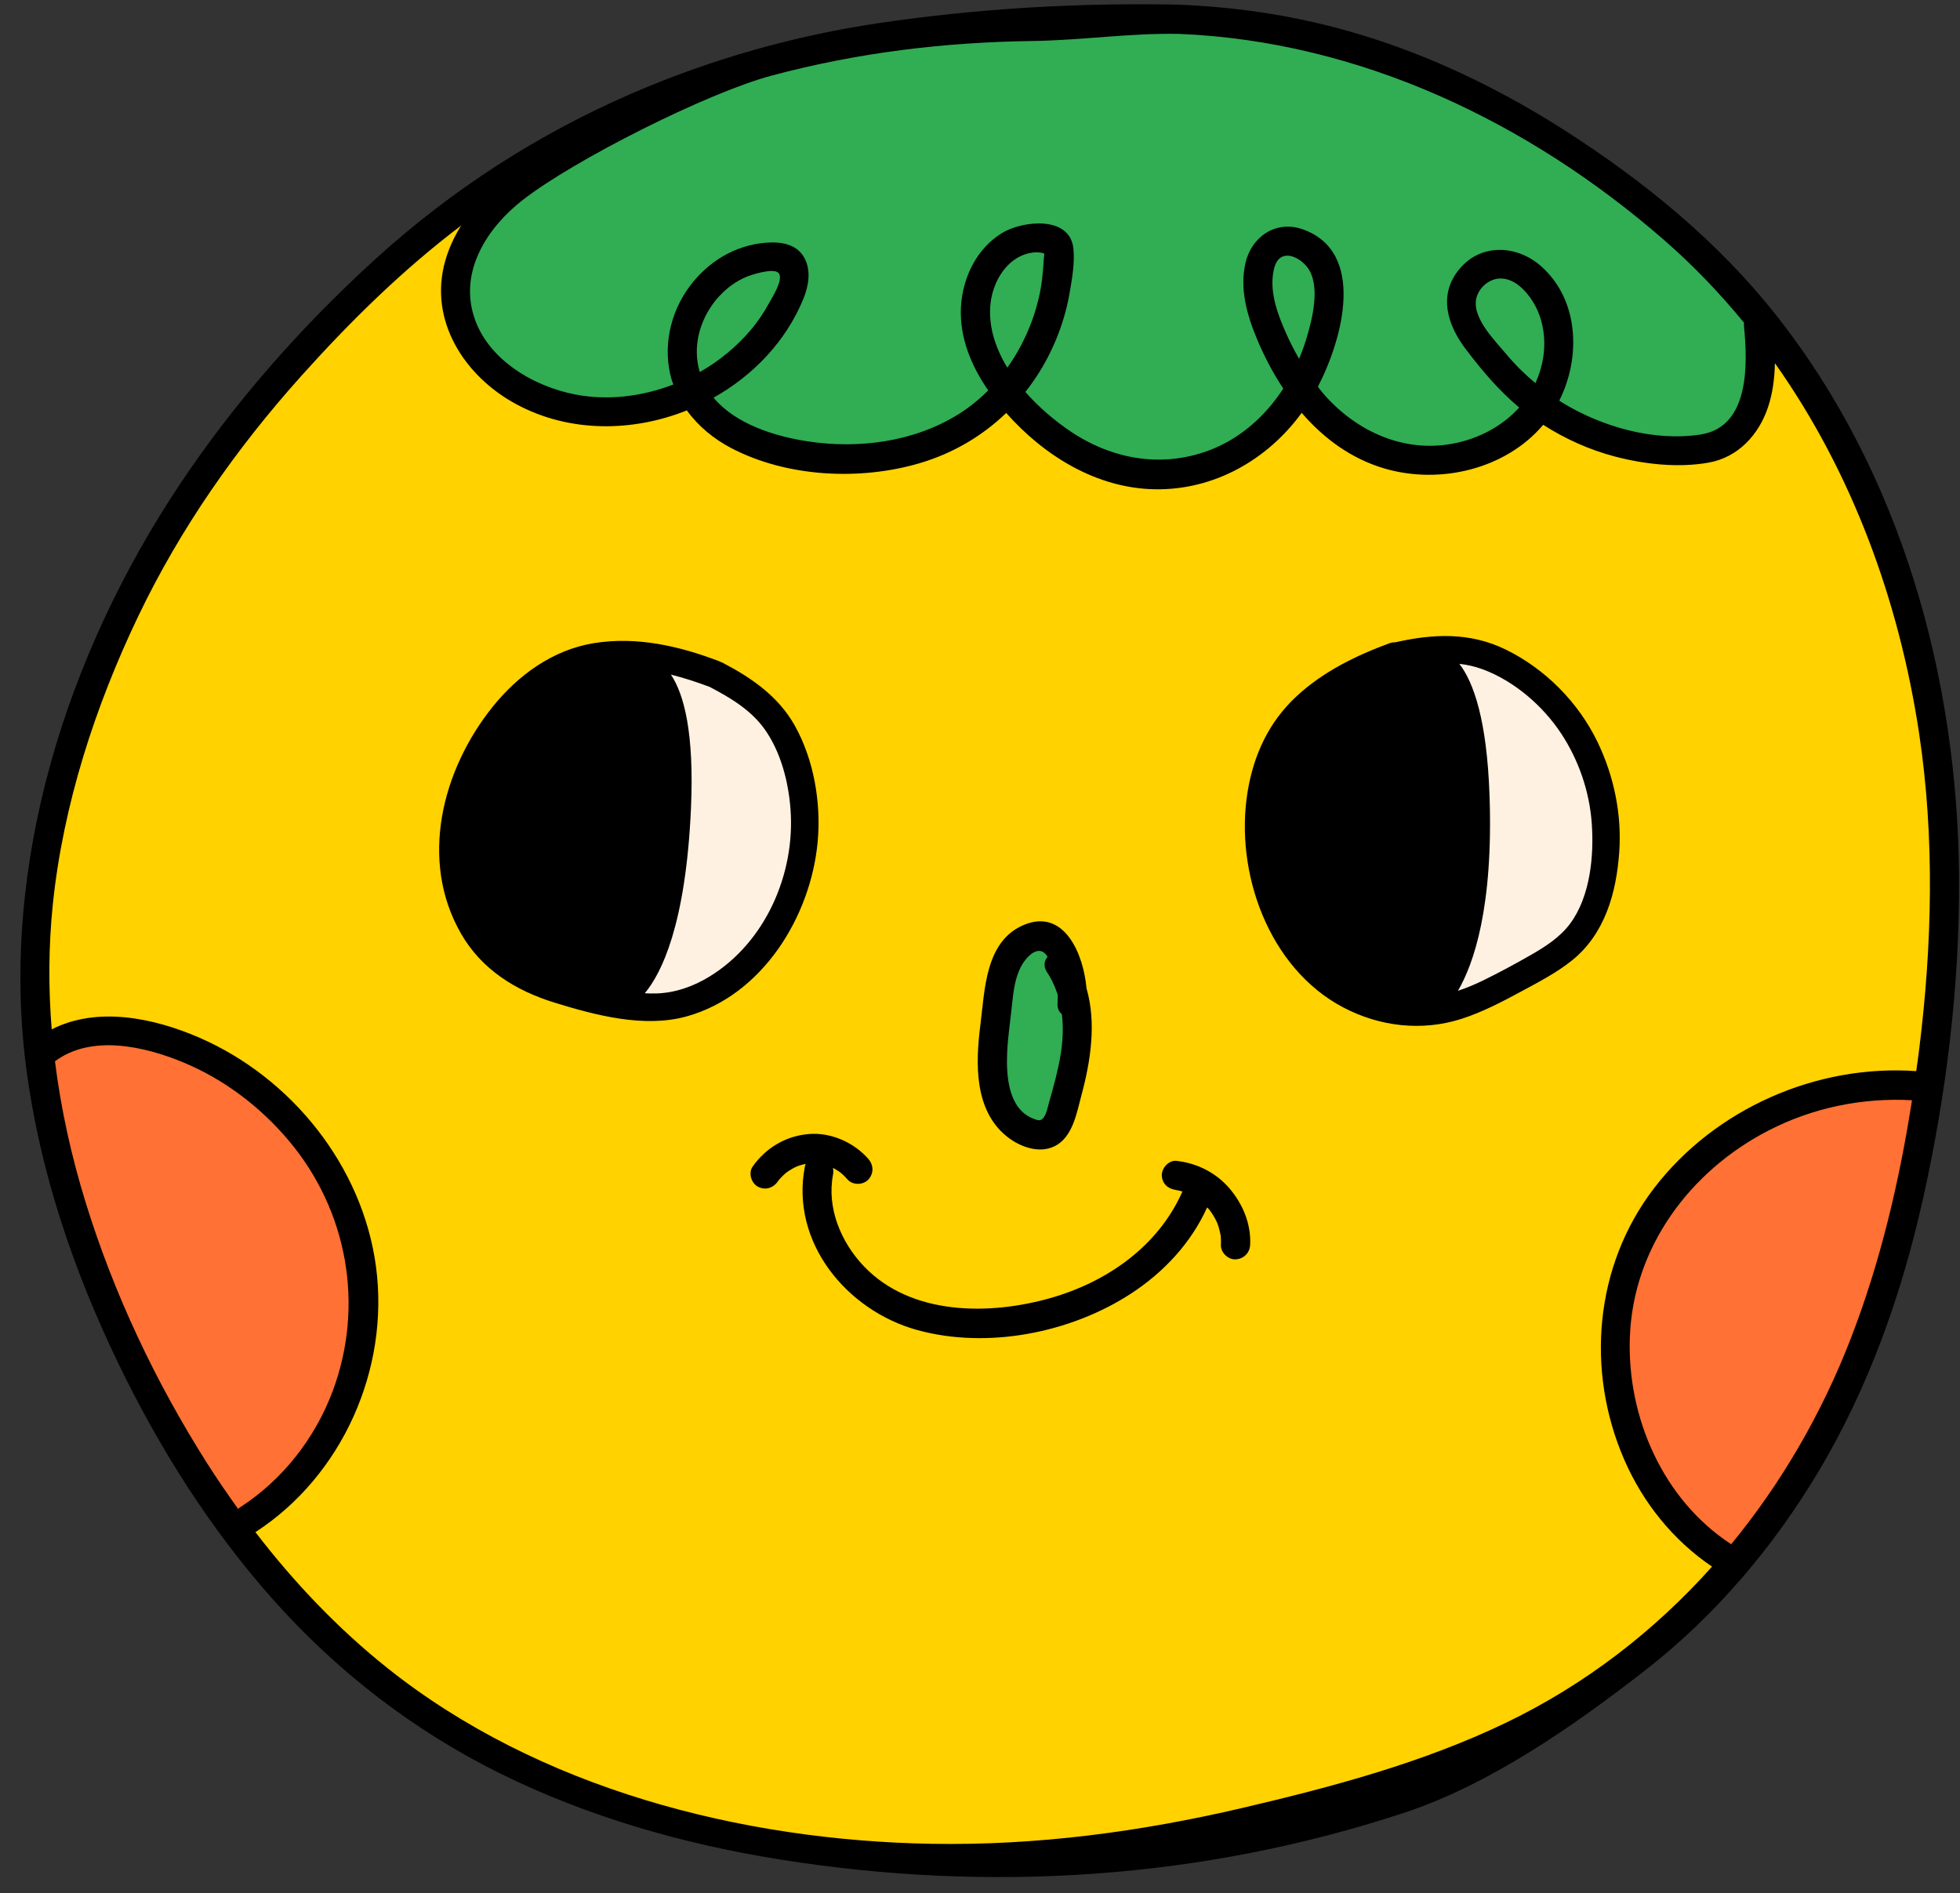 <?xml version="1.0" encoding="UTF-8" standalone="no"?><svg xmlns="http://www.w3.org/2000/svg" xmlns:xlink="http://www.w3.org/1999/xlink" fill="#000000" height="222.6" preserveAspectRatio="xMidYMid meet" version="1" viewBox="-2.4 -0.5 230.4 222.6" width="230.4" zoomAndPan="magnify"><rect x="-2.4" y="-0.5" width="230.4" height="222.6" fill="#333333" stroke="none"/><g id="change1_1"><path d="M204.971,37.486c-6.789-8.559-15.318-15.492-24.492-21.354 c-8.845-5.652-18.528-10.066-28.779-12.43c-5.173-1.193-10.462-1.863-15.764-2.083 c-11.606-0.245-23.292,0.43-34.814,2.132c-9.818,1.451-19.509,4.2-28.614,8.142 C61.62,16.607,51.628,23.052,42.848,31.027c-8.555,7.77-16.361,16.592-22.771,26.217 c-13.058,19.607-20.859,43.974-17.775,67.607c1.56,11.956,5.466,23.463,10.701,34.292 c4.732,9.788,10.597,19.08,17.822,27.226c7.417,8.361,16.332,15.261,26.354,20.222 c10.182,5.04,21.206,8.186,32.4,9.978c24.375,3.903,49.297,0.012,72.585-7.641 c9.995-3.284,19.395-7.786,27.723-14.272c8.097-6.306,14.819-14.229,20.077-23.026 c5.813-9.726,9.639-20.534,12.104-31.562c2.724-12.185,4.268-24.791,4.191-37.283 C226.117,79.59,219.53,55.84,204.971,37.486z M69.78,117.164c-0.897-15.245,1.569-41.25,1.569-41.25 s16.59-0.448,20.401,15.021C95.561,106.403,82.334,122.768,69.78,117.164z M166.853,118.289l-1.121-42.377 c6.501-0.674,18.159,4.261,20.625,19.057C189.047,115.146,166.853,118.289,166.853,118.289z" fill="#ffd200"/></g><g id="change2_1"><path d="M203.444,183.751c0,0-22.691-10.092-14.271-34.304s35.293-21.97,35.293-21.97 C224.502,148.303,203.444,183.751,203.444,183.751z M24.718,179.039c10.985-4.035,25.333-27.127,8.386-46.408 S1.627,124.113,1.627,124.113C3.248,133.301,18.889,170.744,24.718,179.039z" fill="#ff7134"/></g><g id="change3_1"><path d="M120.357,2.604c47.439-3.139,82.589,26.902,84.159,35.791 c1.121,23.685-19.504,11.96-25.382,8.598c-11.931,14.124-25.918,3.652-29.478-1.569 c-15.179,19.953-28.761,4.708-32.486,0.224c-22.781,18.159-37.659,0-37.659,0s-18.025,8.519-26.647-6.053 s14.002-24.959,14.002-24.959S72.918,5.743,120.357,2.604z M119.101,109.838c-3.107,0.454-9.593,23.019,0.808,22.346 C125.826,132.184,126.275,108.79,119.101,109.838z" fill="#31ad54"/></g><g id="change4_1"><path d="M71.349,75.913c0,0,16.59-0.448,20.401,15.021c3.811,15.469-9.416,31.834-21.97,26.23 C68.883,101.919,71.349,75.913,71.349,75.913z M165.732,75.912l1.121,42.377c0,0,22.195-3.143,19.504-23.32 C183.891,80.173,172.233,75.238,165.732,75.912z" fill="#fff1e1"/></g><g id="change5_1"><path d="M206.292,36.436c-6.887-8.683-15.54-15.716-24.847-21.663c-8.973-5.734-18.797-10.212-29.196-12.61 c-5.248-1.21-10.614-1.89-15.993-2.113c-11.775-0.248-23.63,0.436-35.319,2.163 c-9.961,1.472-19.792,4.261-29.03,8.26C60.861,15.254,50.724,21.793,41.816,29.883 c-8.679,7.883-16.598,16.833-23.101,26.598C5.467,76.372-2.447,101.093,0.682,125.069 c1.583,12.129,5.545,23.804,10.857,34.789c4.801,9.93,10.751,19.357,18.081,27.621 c7.525,8.483,16.569,15.482,26.737,20.515c10.329,5.113,21.514,8.305,32.871,10.123 c24.729,3.96,49.692,2.321,73.318-5.442c10.14-3.332,19.997-10.209,28.445-16.788 c8.215-6.397,15.034-14.436,20.368-23.36c5.898-9.867,9.778-20.832,12.279-32.02 c2.763-12.362,4.329-25.151,4.252-37.824C227.744,79.151,221.062,55.056,206.292,36.436z M88.3,8.391 c10.058-2.691,20.232-3.929,30.635-4.069c5.763-0.078,11.559-0.957,17.32-0.835 c21.23,0.881,41.055,10.384,56.944,24.219c3.441,2.996,6.568,6.267,9.418,9.743 c-0.017,0.129-0.021,0.265-0.007,0.414c0.426,4.376,0.698,11.812-5.073,12.718 c-5.53,0.867-11.673-0.907-16.36-3.787c-0.097-0.06-0.187-0.13-0.283-0.191 c2.558-5.092,2.33-11.845-2.135-15.802c-2.806-2.487-7.018-2.73-9.567,0.288 c-2.581,3.056-1.461,6.61,0.728,9.487c1.917,2.52,3.874,4.836,6.265,6.837c-1.987,2.205-4.785,3.687-7.837,4.254 c-5.773,1.073-11.257-1.45-15.056-5.732c-0.273-0.308-0.518-0.64-0.774-0.963 c2.949-5.697,5.683-15.874-1.786-18.513c-3.105-1.097-5.99,0.83-6.712,3.912 c-0.722,3.08,0.16,6.156,1.342,8.992c0.837,2.007,1.867,3.981,3.089,5.822c-2.115,3.25-5.083,5.914-8.768,7.284 c-5.606,2.085-11.425,1.014-16.316-2.298c-1.784-1.208-3.643-2.777-5.234-4.588 c1.473-1.861,2.698-3.945,3.629-6.214c0.694-1.691,1.217-3.447,1.537-5.248c0.302-1.695,0.657-3.679,0.48-5.397 c-0.404-3.934-6.043-3.271-8.402-1.82c-2.978,1.832-4.615,5.232-4.812,8.648 c-0.205,3.567,1.197,6.962,3.204,9.847c-1.051,1.052-2.212,1.998-3.49,2.796 c-5.223,3.262-11.734,4.115-17.756,3.193c-3.858-0.591-8.471-2.031-11.042-5.133 c4.66-2.613,8.517-6.63,10.566-11.644c0.609-1.49,0.917-3.311,0.107-4.793c-0.918-1.68-2.84-1.923-4.57-1.779 c-3.609,0.3-6.766,2.241-8.912,5.121c-2.314,3.104-3.22,7.263-2.111,11.009 c0.054,0.183,0.131,0.356,0.194,0.535c-3.655,1.412-7.695,1.922-11.537,1.175 c-4.959-0.965-10.341-4.128-11.923-9.219c-1.682-5.412,1.662-10.453,5.719-13.622 C65.045,18.327,80.712,10.421,88.3,8.391z M178.088,44.548c-1.253-1.048-2.419-2.198-3.467-3.458 c-1.37-1.647-4.236-4.449-3.394-6.809c0.424-1.189,1.641-2.106,2.925-2.034c1.434,0.08,2.605,1.22,3.384,2.333 c1.413,2.019,1.853,4.593,1.462,7.005C178.826,42.643,178.513,43.631,178.088,44.548z M148.764,38.648 c-0.939-2.13-1.841-4.517-1.524-6.893c0.088-0.664,0.285-1.547,0.879-1.953c1.023-0.698,2.471,0.25,3.11,1.057 c1.702,2.148,0.616,6.255-0.102,8.591c-0.233,0.757-0.508,1.504-0.819,2.238 C149.744,40.698,149.221,39.685,148.764,38.648z M114.002,35.553c0.163-2.502,1.565-5.269,4.061-6.143 c0.569-0.199,1.22-0.297,1.819-0.213c0.659,0.093,0.452,0.107,0.416,0.763c-0.085,1.538-0.229,3.032-0.579,4.537 c-0.687,2.954-1.952,5.77-3.705,8.229C114.664,40.512,113.838,38.075,114.002,35.553z M79.605,42.113 c-0.455-2.99,0.758-6.051,2.886-8.142c0.93-0.914,2.052-1.662,3.292-2.086c0.703-0.241,3.077-0.945,3.424-0.167 c0.379,0.85-0.76,2.61-1.143,3.315c-0.644,1.186-1.397,2.316-2.277,3.341c-1.655,1.928-3.615,3.542-5.816,4.808 c-0.037,0.021-0.077,0.038-0.114,0.059C79.75,42.879,79.665,42.504,79.605,42.113z M7.653,140.831 c-1.67-5.415-2.894-10.953-3.591-16.551c4.271-3.194,10.518-1.762,15.057,0.117 c4.81,1.991,9.069,5.225,12.415,9.197c6.931,8.228,8.941,19.42,5.159,29.501 c-2.075,5.532-5.882,10.399-10.85,13.611c-0.095,0.062-0.175,0.131-0.252,0.201 c-1.248-1.737-2.46-3.501-3.607-5.305C15.913,162.048,10.99,151.653,7.653,140.831z M174.635,202.044 c-9.786,4.71-20.425,7.547-30.961,10.015c-12.012,2.814-24.247,4.443-36.602,4.224 c-22.401-0.397-46.198-6.513-63.952-20.68c-5.823-4.647-10.965-10.066-15.496-15.962 c10.214-6.63,15.77-19.147,14.178-31.186c-1.562-11.817-9.913-22.235-20.773-26.955 c-5.375-2.336-12.027-3.7-17.352-0.974c-0.394-4.881-0.375-9.796,0.133-14.705 c1.211-11.716,4.971-23.28,10.043-33.875c4.952-10.344,11.557-19.768,19.205-28.29 c5.728-6.382,11.897-12.453,18.745-17.63c-0.797,1.285-1.444,2.659-1.866,4.147 c-1.99,7.026,2.274,13.578,8.361,16.856c6.222,3.351,13.623,3.288,20.043,0.724 c1.339,1.857,3.172,3.361,5.214,4.429c6.554,3.429,15.125,3.848,22.153,1.776 c3.908-1.152,7.355-3.192,10.172-5.903c4.462,5.039,10.628,8.862,17.491,8.971c6.972,0.111,13.233-3.481,17.244-8.985 c2.591,3.005,5.822,5.393,9.733,6.542c6.497,1.909,14.216,0.106,18.658-5.135c2.587,1.659,5.439,2.939,8.403,3.72 c3.499,0.922,7.457,1.362,11.044,0.724c3.458-0.615,5.889-3.267,6.973-6.495c0.559-1.663,0.777-3.424,0.817-5.194 c9.04,12.761,14.59,27.895,16.942,43.461c1.859,12.302,1.547,24.879,0.018,37.198 c-0.106,0.859-0.23,1.717-0.347,2.575c-11.718-0.832-23.661,4.423-30.819,13.763 c-7.003,9.137-8.053,21.451-3.504,31.921c2.2,5.064,5.753,9.485,10.32,12.572 C192.094,191.253,183.965,197.553,174.635,202.044z M201.102,181.062c-8-5.223-12.253-14.894-11.911-24.344 c0.382-10.558,7.064-19.536,16.292-24.297c5.198-2.681,11.043-3.887,16.872-3.563 c-1.479,9.523-3.7,18.972-7.17,27.956C211.777,165.638,207.026,173.853,201.102,181.062z M185.403,86.764 c-2.243-4.662-6.139-8.61-10.792-10.888c-4.236-2.074-8.561-1.865-13.011-0.853 c-0.199-0.013-0.416,0.015-0.651,0.101c-3.972,1.459-7.845,3.357-10.968,6.266 c-3.239,3.017-5.014,6.866-5.723,11.194c-1.546,9.433,2.445,20.716,11.219,25.349 c4.304,2.273,9.281,2.852,13.937,1.352c2.511-0.809,4.853-2.053,7.167-3.301c1.996-1.076,4.008-2.126,5.786-3.548 c3.878-3.1,5.236-7.944,5.575-12.728C188.258,95.268,187.33,90.769,185.403,86.764z M182.196,108.061 c-1.185,1.611-2.91,2.727-4.62,3.706c-1.841,1.054-3.723,2.072-5.628,3.004 c-0.981,0.48-1.969,0.892-2.966,1.222c1.835-3.14,4.185-9.804,3.711-23.049 c-0.314-8.761-1.85-13.198-3.546-15.395c0.923,0.108,1.844,0.308,2.761,0.649 c3.709,1.381,7.073,4.293,9.231,7.58c2.05,3.123,3.301,6.779,3.573,10.508 C184.991,100.117,184.537,104.876,182.196,108.061z M93.719,98.456c0.418-4.572-0.447-9.667-2.719-13.694 c-1.91-3.386-5.059-5.571-8.435-7.332c-0.076-0.04-0.151-0.064-0.227-0.091 c-0.05-0.025-0.094-0.054-0.148-0.075c-4.691-1.804-9.744-2.964-14.774-2.147 c-4.835,0.786-8.926,3.762-11.938,7.527c-5.903,7.38-8.638,17.994-3.688,26.619 c2.423,4.222,6.423,6.708,10.987,8.116c4.824,1.489,10.538,3.01,15.534,1.624 C87.224,116.531,92.915,107.257,93.719,98.456z M80.994,114.324c-1.9,1.16-4.021,1.914-6.259,1.981 c-0.448,0.014-0.894-0-1.34-0.025c1.957-2.337,4.822-8.055,5.429-21.751 c0.394-8.869-0.818-13.416-2.361-15.715c1.557,0.391,3.088,0.89,4.561,1.448c2.423,1.268,4.86,2.717,6.471,4.989 c1.892,2.67,2.787,6.161,3.03,9.387C91.097,102.21,87.591,110.295,80.994,114.324z M115.984,133.142 c1.613,1.282,4.075,2.14,5.951,0.914c1.826-1.194,2.257-3.808,2.781-5.751c1.099-4.07,1.78-8.552,0.604-12.605 c-0.354-4.064-2.627-9.417-7.341-7.465c-4.586,1.899-4.61,7.687-5.14,11.829 C112.27,124.509,112.1,130.056,115.984,133.142z M115.99,123.299c0.085-1.937,0.39-3.85,0.585-5.777 c0.148-1.46,0.345-3.014,1.021-4.337c0.518-1.014,1.995-2.767,3.043-1.358c0.038,0.051,0.067,0.109,0.103,0.162 c-0.393,0.475-0.515,1.139-0.06,1.821c0.559,0.838,0.96,1.734,1.254,2.659c0.004,0.34-0.001,0.675-0.022,0.997 c-0.039,0.585,0.178,1.01,0.514,1.284c0.186,1.571,0.109,3.187-0.152,4.768c-0.312,1.888-0.824,3.739-1.354,5.575 c-0.168,0.583-0.283,1.371-0.68,1.853c-0.346,0.421-0.681,0.269-1.198,0.068 C116.111,129.873,115.875,125.936,115.99,123.299z M135.893,135.986c-0.897-0.099-1.757,0.861-1.719,1.719 c0.044,0.981,0.717,1.561,1.628,1.696c-0.017-0.001-0.002,0.005,0.087,0.023c0.112,0.023,0.224,0.041,0.336,0.066 c0.125,0.028,0.248,0.067,0.371,0.101c-2.858,6.457-8.887,10.649-15.553,12.537 c-7.176,2.032-16.324,2.041-21.849-3.704c-2.723-2.832-4.431-6.884-3.669-10.834 c0.055-0.284,0.042-0.545-0.017-0.782c0.084,0.044,0.168,0.089,0.25,0.136c0.198,0.113,0.388,0.237,0.575,0.367 c0.022,0.015,0.048,0.035,0.071,0.053c0.105,0.087,0.207,0.177,0.307,0.27c0.187,0.175,0.361,0.36,0.529,0.553 c0.594,0.679,1.832,0.653,2.431,0c0.665-0.724,0.633-1.706,0-2.431c-1.692-1.937-4.378-3.129-6.962-2.927 c-2.708,0.212-5.086,1.62-6.639,3.836c-0.518,0.739-0.158,1.942,0.617,2.352c0.88,0.465,1.799,0.172,2.352-0.617 c0.031-0.044,0.066-0.093,0.077-0.111c0.053-0.066,0.108-0.131,0.164-0.194c0.165-0.186,0.341-0.363,0.526-0.53 c0.082-0.074,0.166-0.147,0.252-0.217c0.011-0.009,0.006-0.005,0.014-0.012c0.012-0.007,0.008-0.004,0.035-0.022 c0.206-0.142,0.415-0.279,0.633-0.402c0.18-0.102,0.366-0.195,0.555-0.28c0.026-0.01,0.059-0.023,0.093-0.034 c0.131-0.045,0.262-0.09,0.395-0.13c0.174-0.052,0.352-0.092,0.529-0.13c-0.042,0.104-0.077,0.215-0.101,0.34 c-1.709,8.865,4.908,16.904,13.201,19.195c8.248,2.279,18.062,0.35,25.171-4.301 c3.827-2.504,7.027-5.923,8.916-10.11c0.065,0.071,0.143,0.13,0.206,0.203c0.01,0.011,0.036,0.043,0.066,0.078 c0.021,0.03,0.134,0.176,0.155,0.207c0.131,0.187,0.255,0.379,0.37,0.577c0.115,0.197,0.222,0.398,0.321,0.604 c0.029,0.061,0.148,0.422,0.076,0.159c-0.074-0.27,0.038,0.109,0.058,0.165c0.155,0.43,0.251,0.865,0.344,1.311 c0.011,0.113,0.02,0.226,0.026,0.339c0.013,0.248,0.011,0.495-0.001,0.742c-0.043,0.899,0.822,1.759,1.719,1.719 c0.968-0.043,1.672-0.755,1.719-1.719c0.118-2.438-0.857-4.778-2.422-6.612 C140.547,137.372,138.307,136.251,135.893,135.986z M96.435,137.389C96.454,137.404,96.454,137.404,96.435,137.389 L96.435,137.389z" fill="inherit"/></g></svg>